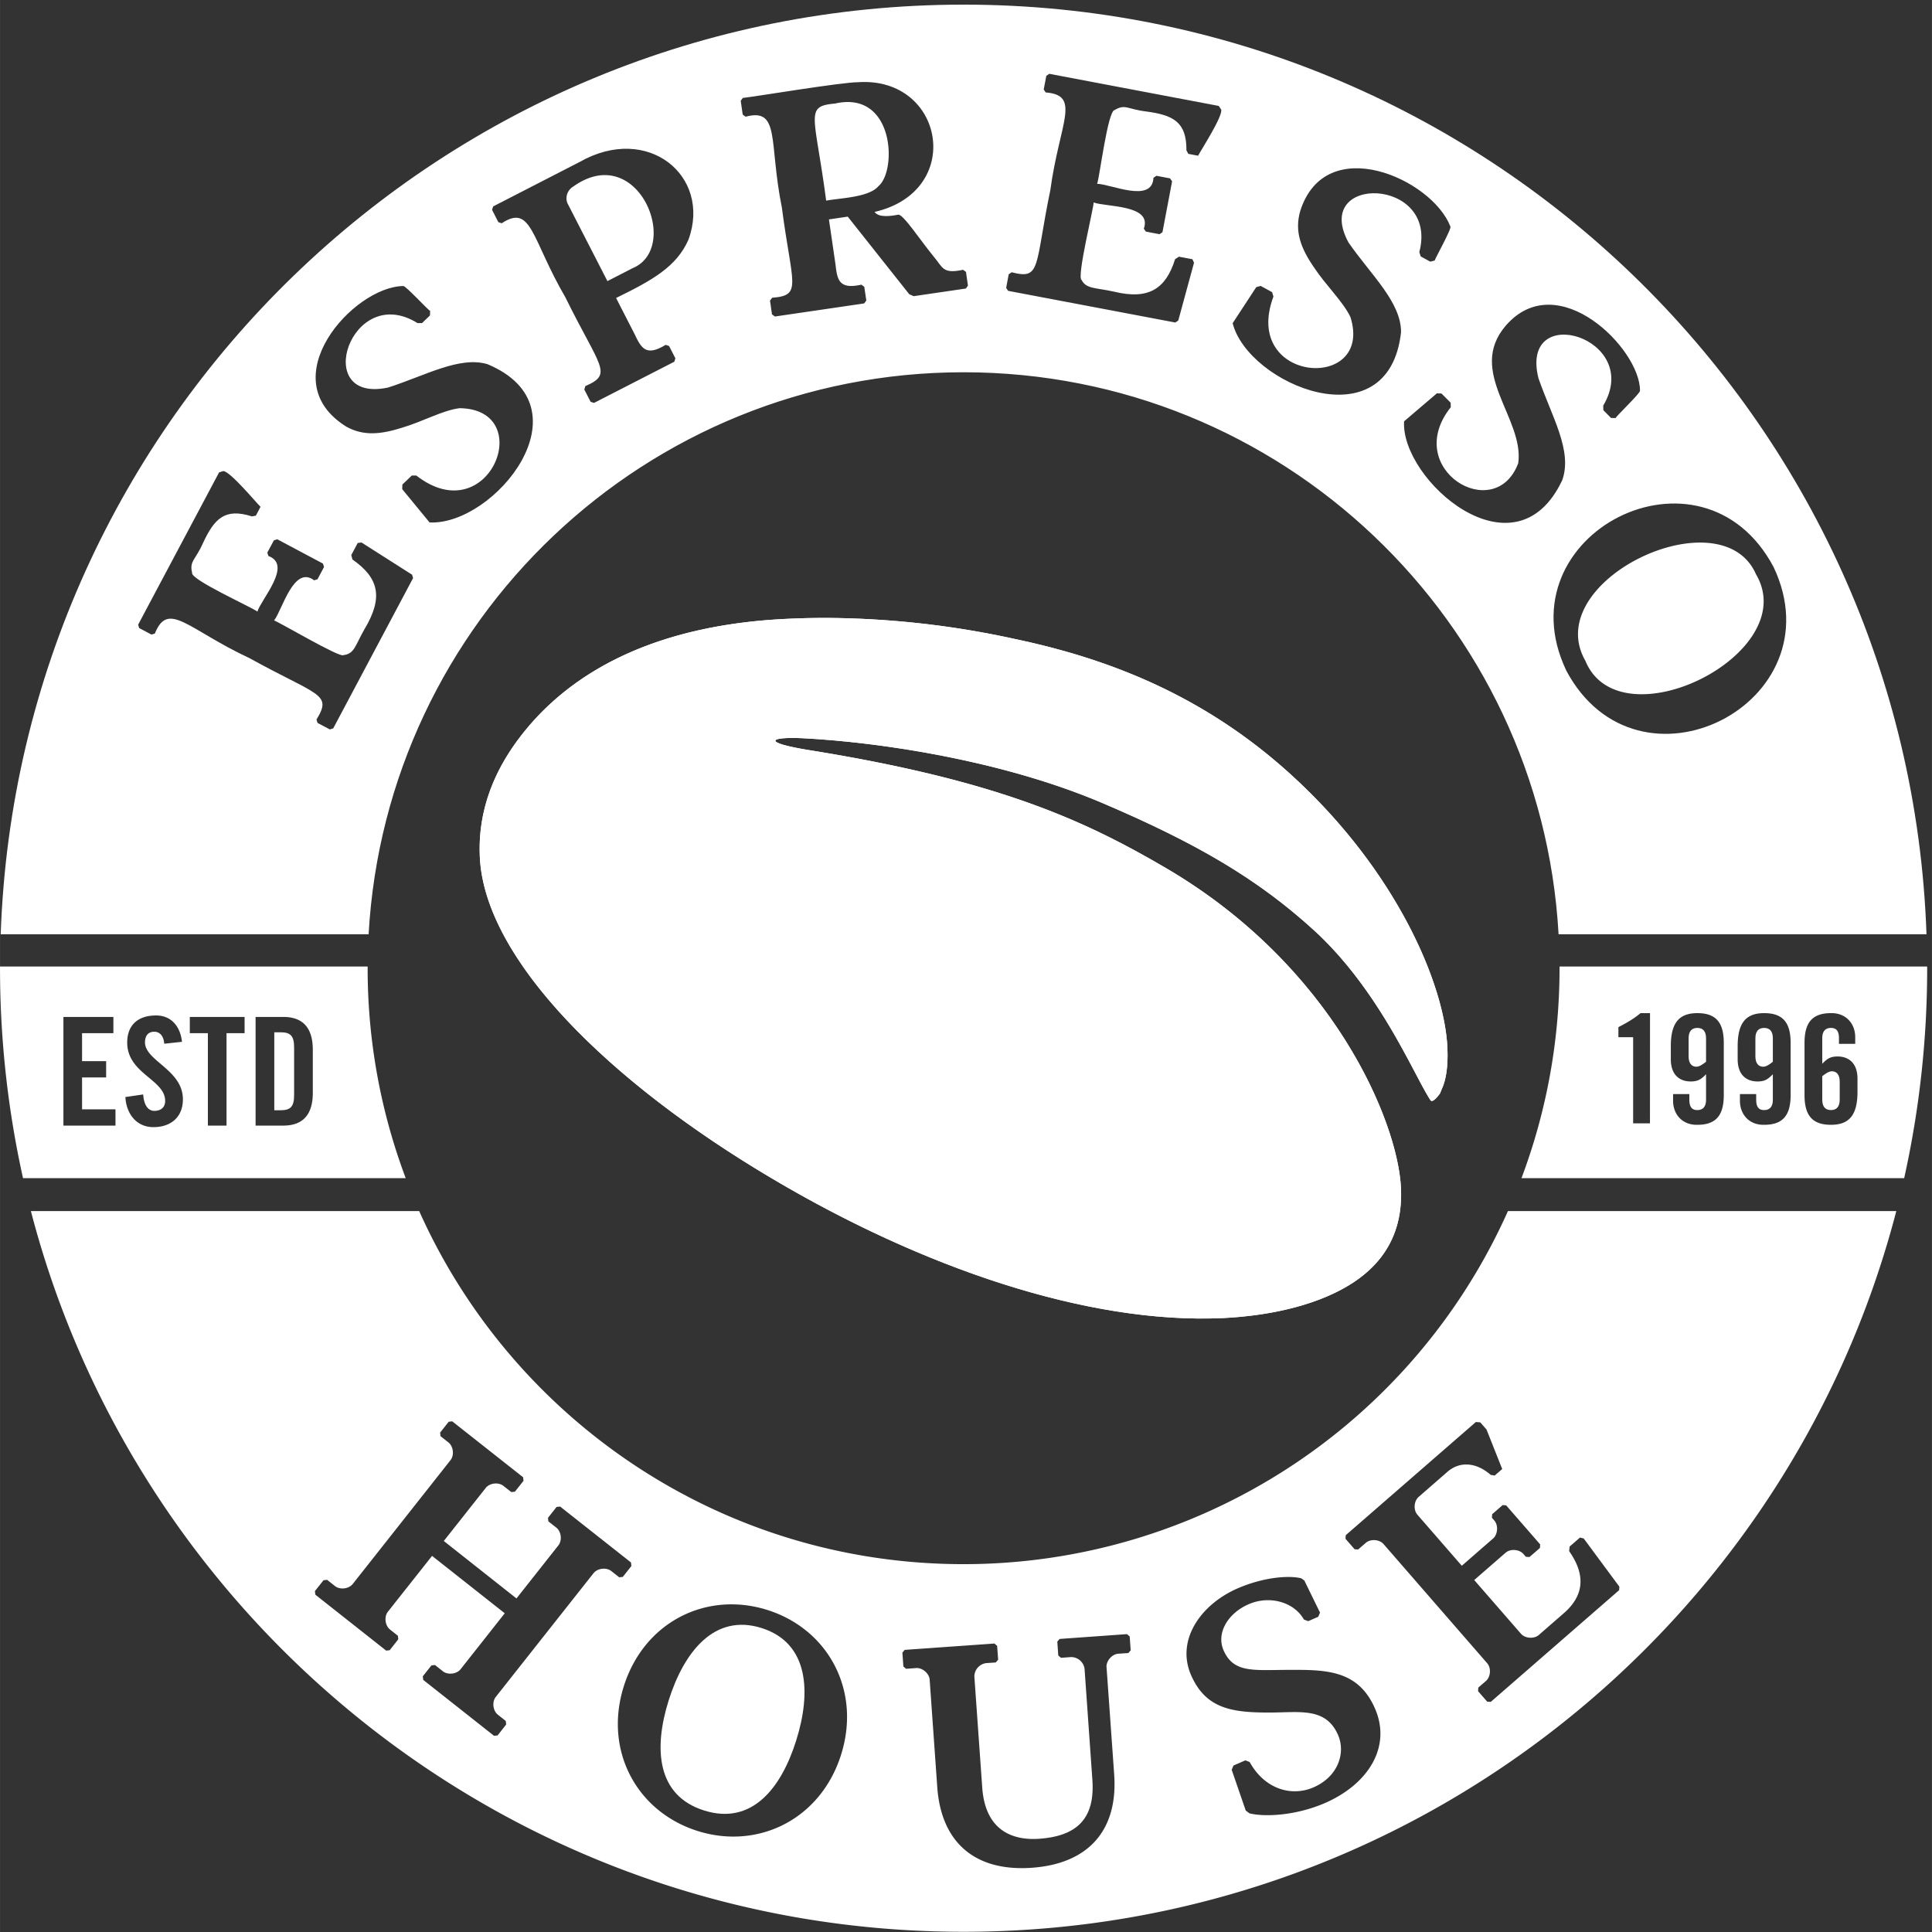 




<svg xmlns="http://www.w3.org/2000/svg" xml:space="preserve" viewBox="0 0 4535.4 4535.5" width="1em" height="1em" class="h-20 w-20 object-contain text-[80px]"><rect x="0" y="0" width="4535.4" height="4535.5" fill="#333333" stroke="none"/><defs><clipPath clipPathUnits="userSpaceOnUse" id="logo-full_svg__a"><path d="M13893 23175c-2327-108-3723-924-4544-1876-646-750-917-1530-880-2327 84-1811 2290-3981 5170-5683 2624-1554 5541-2567 7948-2456 251 13 1087 60 1839 383 739 317 1350 874 1302 1912-56 1183-1201 3922-4151 5649-1421 832-2945 1542-6287 2079-849 137-718 238-132 212 1357-69 3524-388 5304-1146 1676-715 2746-1347 3729-2243 840-764 1398-1783 1701-2352 143-267 256-494 357-649 38-55 138 79 167 118l39 94c56 125 110 352 92 720-51 1106-890 3111-2754 4809-1565 1427-3267 2061-4888 2402a15904 15904 0 0 1-3332 370c-245 0-472-6-680-16"></path></clipPath></defs><path d="M13893 23175c-2327-108-3723-924-4544-1876-646-750-917-1530-880-2327 84-1811 2290-3981 5170-5683 2624-1554 5541-2567 7948-2456 251 13 1087 60 1839 383 739 317 1350 874 1302 1912-56 1183-1201 3922-4151 5649-1421 832-2945 1542-6287 2079-849 137-718 238-132 212 1357-69 3524-388 5304-1146 1676-715 2746-1347 3729-2243 840-764 1398-1783 1701-2352 143-267 256-494 357-649 38-55 138 79 167 118l39 94c56 125 110 352 92 720-51 1106-890 3111-2754 4809-1565 1427-3267 2061-4888 2402a15904 15904 0 0 1-3332 370c-245 0-472-6-680-16" style="fill:#ffffff;fill-opacity:1;fill-rule:nonzero;stroke:none" transform="matrix(.133 0 0 -.133 0 4535)"></path><g clip-path="url(#logo-full_svg__a)" transform="matrix(.133 0 0 -.133 0 4535)"><path d="M8432 23191h17133V10722H8432v12469" style="fill:#ffffff;fill-opacity:1;fill-rule:nonzero;stroke:none"></path></g><path d="M32334 15189c-59 0-130-55-170-87v-415c0-125 56-183 154-183s154 59 154 183v319c0 125-56 183-138 183m-1196 765c-98 0-154-58-154-183v-319c0-125 56-183 139-183 58 0 130 56 169 88v414c0 125-55 183-154 183m-1179 0c-98 0-154-58-154-183v-319c0-125 56-183 138-183 58 0 130 56 170 88v414c0 125-56 183-154 183" style="fill:#ffffff;fill-opacity:1;fill-rule:nonzero;stroke:none" transform="matrix(.133 0 0 -.133 0 4535)"></path><path d="M32786 14828c0-404-139-584-468-584s-467 165-467 526v919c0 361 138 526 467 526 260 5 428-181 428-425v-117h-287v98c0 125-43 183-141 183s-154-58-154-183v-449c85 85 138 128 271 128 191 0 351-112 351-393zm-1180-58c0-361-138-526-468-526-260-6-427 180-427 425v117h287v-99c0-124 42-183 140-183 99 0 154 59 154 183v449c-85-85-138-127-270-127-192 0-351 111-351 393v228c0 404 138 585 467 585 330 0 468-165 468-526zm-1180 0c0-361-138-526-467-526-261-6-428 180-428 425v117h287v-99c0-124 43-183 141-183s154 59 154 183v449c-85-85-138-127-271-127-191 0-351 111-351 393v228c0 404 138 585 468 585 329 0 467-165 467-526zm-1303-500h-297v1520h-260v178c146 74 281 154 390 247h168zm4892 2768h-6488v-30c0-1305-238-2553-672-3706h6755c265 1193 406 2433 406 3706l-1 30M15504 30811c332 272 284 1698-765 1459-544-49-357-187-157-1714 232 46 752 54 922 255m-5384-5a245 245 0 0 1-121-192c-6-62 24-121 22-114l700-1364 442 227c869 355 101 2258-1043 1443m17862-8370c608-1485 3843 123 3012 1526-613 1403-3818-111-3012-1526" style="fill:#ffffff;fill-opacity:1;fill-rule:nonzero;stroke:none" transform="matrix(.133 0 0 -.133 0 4535)"></path><path d="M27643 22268c-1137 2403 2399 4206 3663 1819 1136-2403-2399-4206-3664-1819zm-2860 4393 579 494 81-3 162-162 2-80c-869-1090 780-2084 1191-988 111 791-918 1615-220 2428 915 1055 2377-413 2369-1149 13-37-423-452-430-482l-81 1-136 138-2 80c712 1198-1482 1859-1144 486 235-680 606-1281 421-1801-835-1777-2855 7-2792 1038zm-3026 1732 417 637 78 21 201-110 24-77c-572-1533 1773-1691 1360-365-132 279-433 558-647 883-230 336-344 632-240 992 448 1407 2327 565 2650-274 31-29-278-579-276-600l-78-21-170 93-24 77c348 1327-1908 1380-1250 168 395-570 933-1055 927-1586-220-1957-2700-918-2972 162zm-610 2956-173 33-33 63c4 501-233 621-709 685-330 39-371 137-557 26-122-8-265-1178-310-1303 234 0 972-351 994 106l52 36 241-46 36-52-170-898-52-35-241 46-36 52c153 425-666 380-886 462 6-78-304-1326-212-1368 81-160 241-133 571-206 612-149 915 49 1079 573l68 44 238-45 28-62-278-1020-52-35-2951 559-35 52 45 240 52 36c526-136 403 98 683 1451 161 1187 550 1674-82 1723l-35 52 46 241 52 36 2991-567 44-65c28-121-350-703-408-814zm-4099-2344-921-135-78 34-1086 1370-332-49 113-775c34-278 48-469 461-377l50-38 36-242-38-51-1576-231-51 38-35 242 37 51c541 42 350 226 172 1594-234 1158-24 1764-640 1602l-51 38-35 243 37 50c240 26 1733 277 2039 278 1515 99 1884-1922 287-2290 72-106 295-73 418-48 92 3 369-426 626-741 160-187 153-312 518-232l51-38 35-242zm-4895 866c-209-484-650-725-1279-1033l325-634c118-248 200-407 550-193l60-20 112-218-19-60-1417-727-60 19-112 218 19 60c498 216 258 325-352 1565-603 1035-595 1658-1124 1309l-60 19-111 218 19 60 1527 785c1204 684 2328-248 1922-1368zm-4571-4995-483 588 3 81 166 159h80c1287-1001 2142 1171 764 1189-301-38-645-235-1017-345-373-118-680-149-981 18-1342 834 119 2473 1004 2483 37 12 444-431 474-439l-3-80-140-135h-80c-1175 731-1886-1428-521-1138 654 208 1261 561 1758 412 1818-765 122-2849-1024-2793zm-1701-3635-60-18-217 115-18 60c285 462 26 414-1183 1083-1086 507-1435 1023-1670 434l-60-18-217 115-18 60 1429 2688 75 23c125-9 567-543 656-631l-82-156-70-13c-475 152-662-36-865-474-135-303-241-313-190-524-29-118 1046-602 1152-682 70 224 624 823 194 981l-19 60 116 216 60 19 806-429 19-60-115-217-60-18c-361 272-562-524-706-709 65-15 1165-665 1221-612 199 23 207 166 374 458 337 561 254 905-212 1230l-21 78 114 214 67 8 892-568 18-60zm11127 12775C7816 34016 327 26722 12 17607h6494c310 5531 4894 9920 10502 9920s10191-4389 10502-9920h6494c-315 9115-7803 16409-16996 16409M13441 5362c-837 263-1371-428-1639-1278-267-850-212-1680 626-1943 838-264 1358 385 1625 1235 268 850 226 1722-612 1986" style="fill:#ffffff;fill-opacity:1;fill-rule:nonzero;stroke:none" transform="matrix(.133 0 0 -.133 0 4535)"></path><path d="m28579 6030-2266-1972-63 4-161 185 4 63 135 117c84 73 95 230 21 314l-1828 2102c-73 84-230 95-314 22l-135-117-62 4-161 185 4 63 2297 1998 78-6 110-126 277-698-133-115-70 12c-246 215-537 251-764 54l-508-443c-84-73-95-230-22-314l768-883 16-18 553 482c84 73 92 235 22 315l-44 50 5 63 185 161 62-5 600-689-4-63-185-160-63 4-44 50c-73 84-230 95-314 22l-554-482 825-948c73-84 231-95 315-22l441 384c458 398 295 808 95 1096l8 81 183 159 66-17 629-850zm-5196-3759c-478-207-1020-253-1329-181l-66 50-248 720 32 75 210 91 75-29c262-476 735-618 1127-448 439 191 569 611 434 923-212 489-665 401-1181 398-677-3-1152 57-1415 663-268 619 174 1247 824 1529 451 196 902 233 1122 177l54-38 277-567-31-74-177-77-76 28c-175 311-607 431-975 271-361-156-577-505-444-812 177-407 524-349 1151-347 651 2 1225 4 1523-684 295-679-123-1337-887-1668zm-3467 2649-178-12c-106-8-204-115-208-222l136-1909c70-995-464-1577-1453-1647s-1600 431-1670 1426l-135 1909c-19 105-132 197-237 190l-178-13-48 41-17 245 41 48 1584 112 47-41 18-245-42-48-172-12a240 240 0 0 1-206-238l139-1959c54-767 546-936 1007-903 673 48 985 363 937 1040l-138 1960a240 240 0 0 1-238 207l-178-13-48 41-17 245 41 47 1189 85 48-42 17-244zm-5070-1793c-360-1142-1464-1684-2532-1348s-1663 1412-1304 2554c360 1142 1463 1684 2532 1348 1068-336 1663-1412 1304-2554zm-4369 3204L8750 4145c-69-88-50-244 37-313l140-111 7-62-151-193-63-7-1250 987-8 63 152 192 63 8 140-111c87-69 244-50 313 37l779 987-1283 1013-780-986c-69-88-50-244 37-313l140-111 7-62-152-193-62-7-1250 987-8 63 152 192 63 8 140-111c87-69 243-51 313 37l1726 2186c69 87 50 244-37 313l-140 110-7 63 152 192 62 7 1251-987 7-63-152-192-63-7-140 110c-87 69-243 51-312-37l-740-936 1283-1014 740 937c69 87 51 244-37 313l-140 110-7 63 152 192 62 7 1251-987 7-63-152-192-62-7-140 110c-88 69-244 51-313-37zm16139 6390a10522 10522 0 0 0-9608-6232c-4283 0-7967 2559-9609 6232H545C2446 5403 9096 0 17008 0s14562 5403 16463 12721h-6855M5521 14809c0-393-181-579-521-579h-489v1918h489c340 0 521-186 521-580zm-1204 1052h-319v-1631h-329v1631h-319v287h967zm-1610-1658c-305 0-480 245-494 531l314 46c13-194 90-290 196-290 115 0 192 61 192 175 0 380-670 481-670 1031 0 305 186 478 510 478 268 0 428-194 457-465l-313-34c-14 164-101 212-176 212-106 0-164-69-164-188 0-327 669-484 669-1004 0-317-213-492-521-492zm-669 27h-919v1918h882v-287h-553v-494h425v-287h-425v-563h590zm4451 2808H0v-30c0-1273 141-2513 406-3706h6755a10495 10495 0 0 0-672 3706v30" style="fill:#ffffff;fill-opacity:1;fill-rule:nonzero;stroke:none" transform="matrix(.133 0 0 -.133 0 4535)"></path><path d="M5191 14769c0-202-61-268-236-268h-114v1376h114c175 0 236-67 236-269v-839" style="fill:#ffffff;fill-opacity:1;fill-rule:nonzero;stroke:none" transform="matrix(.133 0 0 -.133 0 4535)"></path></svg>